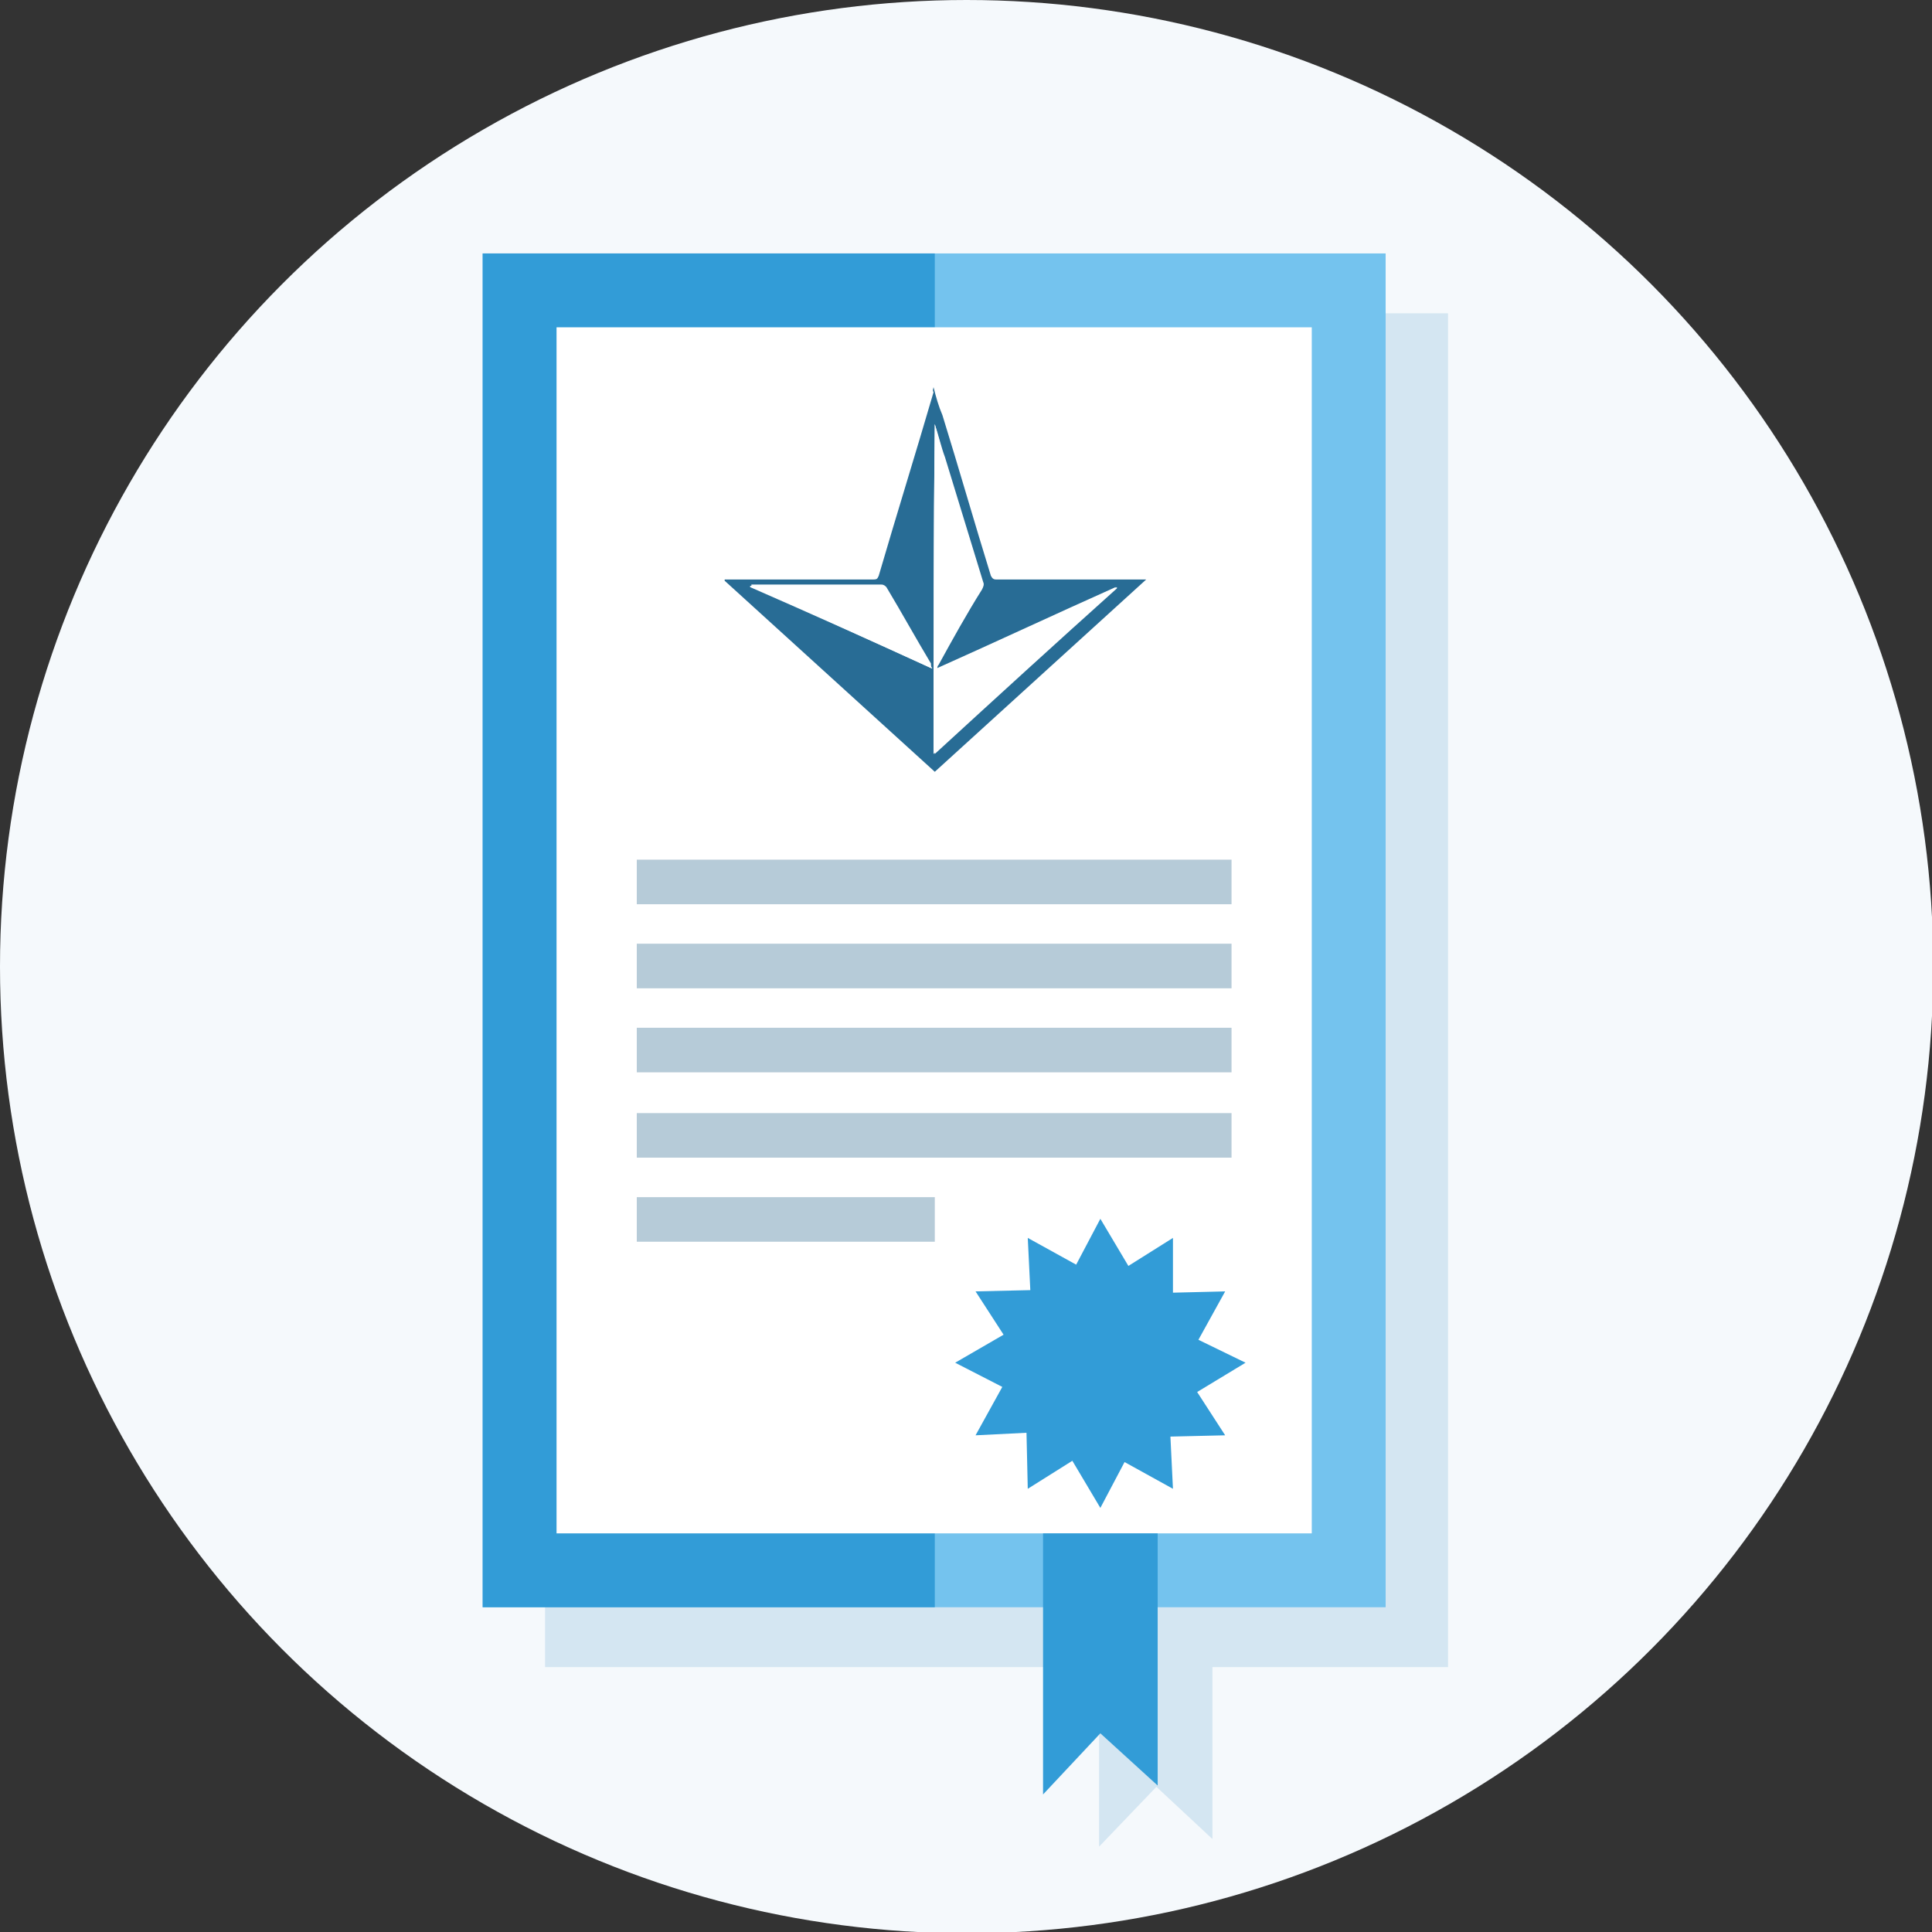 <?xml version="1.0" encoding="utf-8"?>
<!-- Generator: Adobe Illustrator 22.1.0, SVG Export Plug-In . SVG Version: 6.00 Build 0)  -->
<svg version="1.1" id="Ebene_1" xmlns="http://www.w3.org/2000/svg" xmlns:xlink="http://www.w3.org/1999/xlink" x="0px" y="0px"
	 viewBox="0 0 151.7 151.7" style="enable-background:new 0 0 151.7 151.7;" xml:space="preserve">
<rect x="0" y="0" width="151.7" height="151.7" fill="#333333" stroke="none"/>
<style type="text/css">
	.st0{fill:#F5F9FC;}
	.st1{fill:#D4E6F2;}
	.st2{fill:#74C3EE;}
	.st3{fill:#329CD7;}
	.st4{fill:#FFFFFF;}
	.st5{fill:#B6CBD8;}
	.st6{fill:#286C95;}
</style>
<title>Icon</title>
<circle class="st0" cx="75.9" cy="75.9" r="75.9"/>
<rect x="42.8" y="24.6" class="st1" width="70.9" height="106.3"/>
<polygon class="st1" points="86.3,124.6 86.3,145 90.8,140.3 95.2,144.4 95.2,124.6 "/>
<rect x="37.9" y="19.9" class="st2" width="70.9" height="106.3"/>
<rect x="37.9" y="19.9" class="st3" width="35.5" height="106.3"/>
<rect x="43.7" y="25.7" class="st4" width="59.3" height="94.7"/>
<polygon class="st3" points="81.9,120.4 81.9,140.9 86.4,136.1 90.9,140.2 90.9,120.4 "/>
<rect x="50" y="67.5" class="st5" width="46.7" height="3.5"/>
<polygon class="st3" points="86.4,95.7 88.6,99.4 92.1,97.2 92.1,101.5 96.2,101.4 94.1,105.2 97.8,107 94,109.3 96.2,112.7 
	91.9,112.8 92.1,116.9 88.3,114.8 86.4,118.4 84.2,114.7 80.7,116.9 80.6,112.5 76.6,112.7 78.7,108.9 75,107 78.8,104.8 
	76.6,101.4 80.9,101.3 80.7,97.2 84.5,99.3 "/>
<rect x="50" y="74.1" class="st5" width="46.7" height="3.5"/>
<rect x="50" y="80.7" class="st5" width="46.7" height="3.5"/>
<rect x="50" y="87.4" class="st5" width="46.7" height="3.5"/>
<rect x="50" y="94" class="st5" width="23.4" height="3.5"/>
<g>
	<g>
		<path class="st4" d="M73.3,30.4c0,0.1-0.1,0.2-0.1,0.3c-1.4,4.8-2.9,9.6-4.3,14.4c-0.1,0.2-0.2,0.3-0.4,0.3c-3.8,0-7.6,0-11.4,0
			c-0.1,0-0.2,0-0.3,0c0,0,0,0,0,0.1c5.5,5,11,10,16.5,15c5.5-5,11-10,16.6-15.1c-0.2,0-0.3,0-0.4,0c-3.8,0-7.6,0-11.4,0
			c-0.2,0-0.3-0.1-0.4-0.3c-1.3-4.2-2.5-8.4-3.8-12.6C73.7,31.8,73.5,31.1,73.3,30.4z"/>
		<path class="st6" d="M73.3,30.4c0.2,0.8,0.4,1.5,0.7,2.2c1.3,4.2,2.5,8.4,3.8,12.6c0.1,0.2,0.2,0.3,0.4,0.3c3.8,0,7.6,0,11.4,0
			c0.1,0,0.2,0,0.4,0c-5.6,5.1-11.1,10.1-16.6,15.1c-5.5-5-11-10-16.5-15c0,0,0,0,0-0.1c0.1,0,0.2,0,0.3,0c3.8,0,7.6,0,11.4,0
			c0.3,0,0.3-0.1,0.4-0.3c1.4-4.8,2.9-9.6,4.3-14.4C73.2,30.6,73.3,30.5,73.3,30.4z M73.4,33.3C73.3,33.3,73.3,33.3,73.4,33.3
			c-0.1,8.6-0.1,17.2-0.1,25.9c4.8-4.4,9.6-8.7,14.3-13c0,0,0,0,0-0.1c-4.7,2.1-9.4,4.3-14.1,6.4c0-0.1,0.1-0.2,0.1-0.3
			c1.1-2,2.3-3.9,3.4-5.9c0.1-0.2,0.1-0.4,0.1-0.6c-1-3.3-2-6.5-3-9.8C73.9,35,73.6,34.1,73.4,33.3z M73.2,52.5
			c-0.1-0.2-0.1-0.2-0.2-0.3c-1.2-2-2.3-4-3.5-6c-0.1-0.2-0.2-0.2-0.4-0.2c-3.3,0-6.6,0-9.9,0c-0.1,0-0.2,0-0.3,0c0,0,0,0,0,0.1
			C63.7,48.2,68.4,50.3,73.2,52.5z"/>
		<path class="st4" d="M73.4,33.3c0.3,0.9,0.5,1.8,0.8,2.6c1,3.3,2,6.5,3,9.8c0.1,0.2,0,0.4-0.1,0.6c-1.2,1.9-2.3,3.9-3.4,5.9
			c-0.1,0.1-0.1,0.2-0.1,0.3c4.7-2.1,9.4-4.3,14.1-6.4c0,0,0,0,0,0.1c-4.8,4.3-9.5,8.6-14.3,13C73.3,50.5,73.3,41.9,73.4,33.3
			C73.3,33.3,73.3,33.3,73.4,33.3z"/>
		<path class="st4" d="M73.2,52.5c-4.8-2.2-9.5-4.3-14.2-6.5c0,0,0,0,0-0.1c0.1,0,0.2,0,0.3,0c3.3,0,6.6,0,9.9,0
			c0.2,0,0.3,0.1,0.4,0.2c1.2,2,2.3,4,3.5,6C73.1,52.3,73.1,52.4,73.2,52.5z"/>
	</g>
</g>
</svg>
